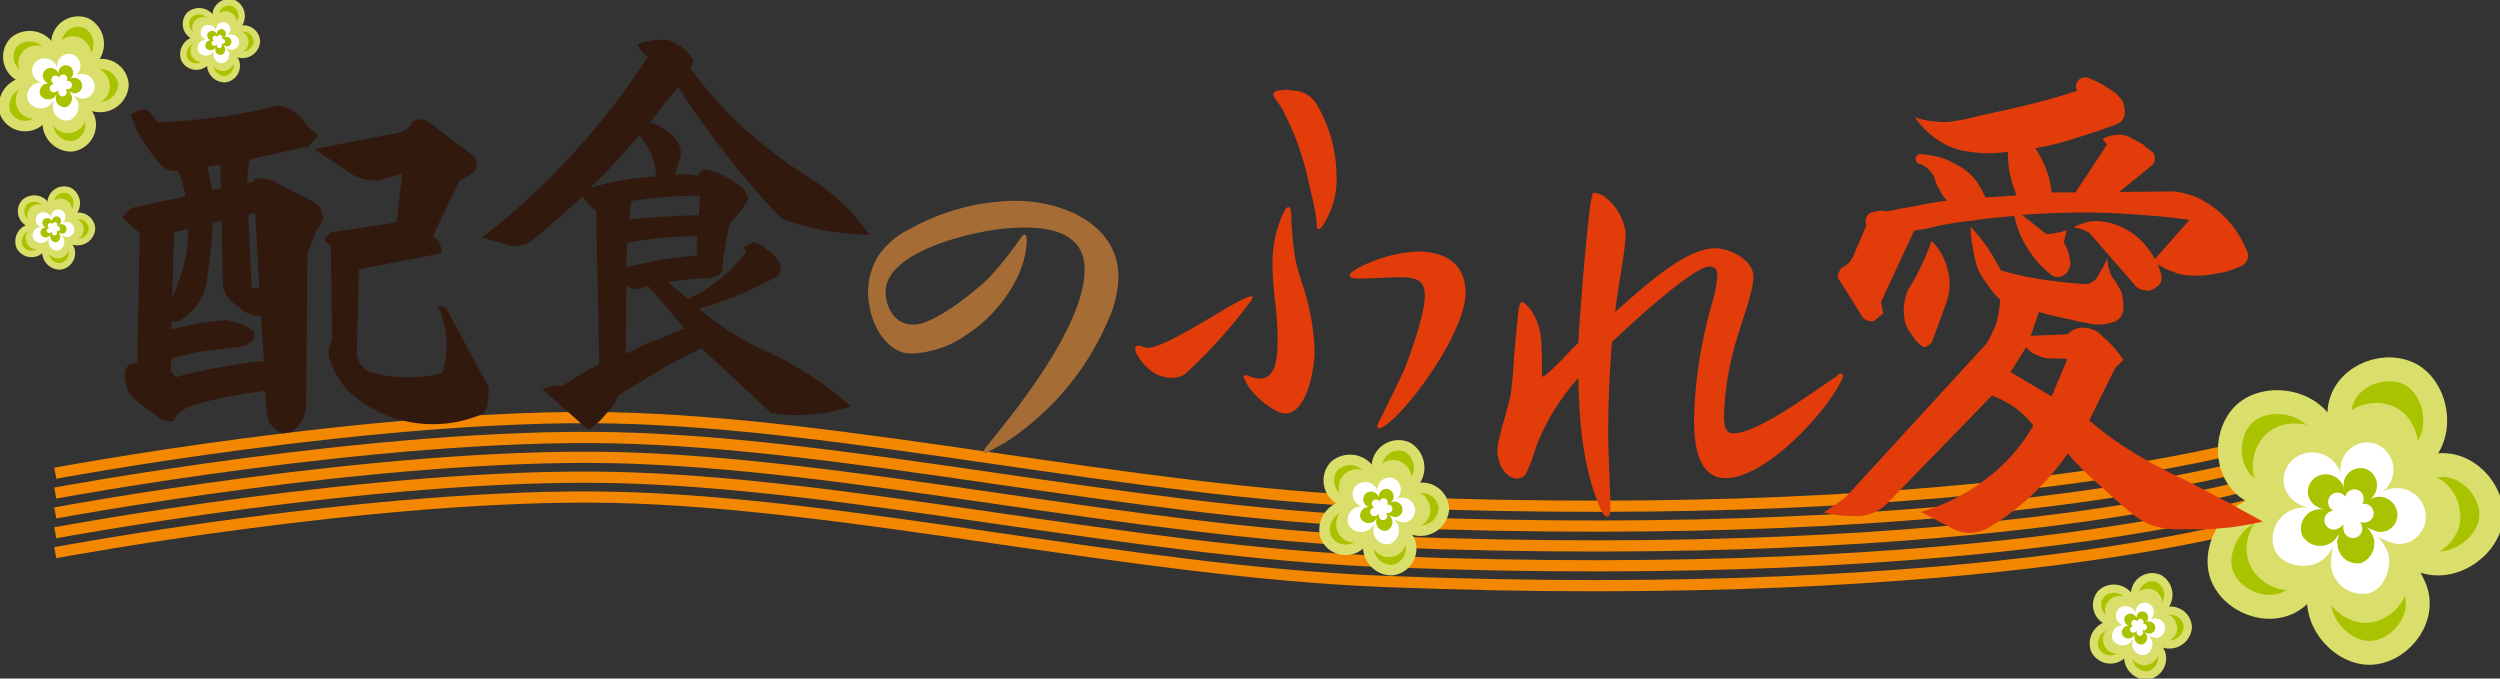 <svg xmlns="http://www.w3.org/2000/svg" xmlns:xlink="http://www.w3.org/1999/xlink" width="239.321" height="64.958" viewBox="0 0 239.321 64.958">
  <rect x="0" y="0" width="239.321" height="64.958" fill="#333333" stroke="none"/>
  <defs>
    <clipPath id="clip-path">
      <rect id="長方形_147" data-name="長方形 147" width="239.321" height="64.958" fill="none"/>
    </clipPath>
  </defs>
  <g id="logo" transform="translate(0 0)">
    <g id="グループ_457" data-name="グループ 457" transform="translate(0 0)" clip-path="url(#clip-path)">
      <path id="パス_437" data-name="パス 437" d="M7.237,60s30.852-5.758,53.29-5.3,49.72,7.109,74.049,8.059c58.9,2.3,84.7-5.986,84.7-5.986" transform="translate(-1.946 -14.7)" fill="none" stroke="#f48700" stroke-miterlimit="10" stroke-width="1.074"/>
      <path id="パス_438" data-name="パス 438" d="M7.237,62.6s30.852-5.756,53.29-5.3,49.72,7.109,74.049,8.059c58.9,2.3,84.7-5.986,84.7-5.986" transform="translate(-1.946 -15.399)" fill="none" stroke="#f48700" stroke-miterlimit="10" stroke-width="1.074"/>
      <path id="パス_439" data-name="パス 439" d="M7.237,65.2s30.852-5.755,53.29-5.3,49.72,7.107,74.049,8.058c58.9,2.3,84.7-5.984,84.7-5.984" transform="translate(-1.946 -16.098)" fill="none" stroke="#f48700" stroke-miterlimit="10" stroke-width="1.074"/>
      <path id="パス_440" data-name="パス 440" d="M7.237,67.8s30.852-5.758,53.29-5.3,49.72,7.106,74.049,8.058c58.9,2.3,84.7-5.984,84.7-5.984" transform="translate(-1.946 -16.797)" fill="none" stroke="#f48700" stroke-miterlimit="10" stroke-width="1.074"/>
      <path id="パス_441" data-name="パス 441" d="M7.237,70.4s30.852-5.758,53.29-5.3,49.72,7.109,74.049,8.059c58.9,2.3,84.7-5.986,84.7-5.986" transform="translate(-1.946 -17.495)" fill="none" stroke="#f48700" stroke-miterlimit="10" stroke-width="1.074"/>
      <path id="パス_442" data-name="パス 442" d="M312.829,48.717c2.574,1.119,3.627,5.371,1.431,7.74s-4.445,3.8-7.193,5.956c-.291-2.568-1.088-7.11-.768-10.174s3.955-4.636,6.531-3.521" transform="translate(-82.333 -13.002)" fill="#a9c300" fill-rule="evenodd"/>
      <path id="パス_443" data-name="パス 443" d="M312.829,48.717c2.574,1.119,3.627,5.371,1.431,7.74s-4.445,3.8-7.193,5.956c-.291-2.568-1.088-7.11-.768-10.174S310.254,47.6,312.829,48.717Z" transform="translate(-82.333 -13.002)" fill="none" stroke="#dade6a" stroke-miterlimit="22.926" stroke-width="2.287"/>
      <path id="パス_444" data-name="パス 444" d="M293.154,53.968c1.888-2.072,6.252-1.7,7.785,1.143s2.16,5.434,3.316,8.731c-2.528-.554-7.08-1.266-9.879-2.556s-3.11-5.241-1.223-7.319" transform="translate(-78.498 -14.156)" fill="#a9c300" fill-rule="evenodd"/>
      <path id="パス_445" data-name="パス 445" d="M293.154,53.968c1.888-2.072,6.252-1.7,7.785,1.143s2.16,5.434,3.316,8.731c-2.528-.554-7.08-1.266-9.879-2.556S291.266,56.046,293.154,53.968Z" transform="translate(-78.498 -14.156)" fill="none" stroke="#dade6a" stroke-miterlimit="22.926" stroke-width="2.287"/>
      <path id="パス_446" data-name="パス 446" d="M290.961,73.205c-1.208-2.533.794-6.432,4-6.773s5.849.06,9.339.24c-1.471,2.13-3.855,6.074-6.112,8.171s-6.03.894-7.232-1.638" transform="translate(-78.134 -17.825)" fill="#a9c300" fill-rule="evenodd"/>
      <path id="パス_447" data-name="パス 447" d="M290.961,73.205c-1.208-2.533.794-6.432,4-6.773s5.849.06,9.339.24c-1.471,2.13-3.855,6.074-6.112,8.171S292.163,75.737,290.961,73.205Z" transform="translate(-78.134 -17.825)" fill="none" stroke="#dade6a" stroke-miterlimit="22.926" stroke-width="2.287"/>
      <path id="パス_448" data-name="パス 448" d="M308.864,80.03c-2.788.333-5.84-2.81-5.138-5.96s1.927-5.524,3.213-8.771c1.545,2.073,4.523,5.593,5.791,8.4s-1.082,6-3.866,6.332" transform="translate(-81.634 -17.556)" fill="#a9c300" fill-rule="evenodd"/>
      <path id="パス_449" data-name="パス 449" d="M308.864,80.03c-2.788.333-5.84-2.81-5.138-5.96s1.927-5.524,3.213-8.771c1.545,2.073,4.523,5.593,5.791,8.4S311.648,79.7,308.864,80.03Z" transform="translate(-81.634 -17.556)" fill="none" stroke="#dade6a" stroke-miterlimit="22.926" stroke-width="2.287"/>
      <path id="パス_450" data-name="パス 450" d="M320.723,65.58c.054,2.806-3.382,5.53-6.443,4.515s-5.3-2.469-8.407-4.074c2.22-1.334,6.019-3.942,8.938-4.921s5.861,1.676,5.912,4.48" transform="translate(-82.238 -16.372)" fill="#a9c300" fill-rule="evenodd"/>
      <path id="パス_451" data-name="パス 451" d="M320.723,65.58c.054,2.806-3.382,5.53-6.443,4.515s-5.3-2.469-8.407-4.074c2.22-1.334,6.019-3.942,8.938-4.921S320.672,62.777,320.723,65.58Z" transform="translate(-82.238 -16.372)" fill="none" stroke="#dade6a" stroke-miterlimit="22.926" stroke-width="2.287"/>
      <path id="パス_452" data-name="パス 452" d="M311.436,53.095c2.179.945,3.182,4.291,1.422,6.071a41.978,41.978,0,0,1-5.824,4.432c-.323-2.011-1.12-5.572-.94-7.951s3.164-3.5,5.342-2.552" transform="translate(-82.291 -14.185)" fill="#dade6a" fill-rule="evenodd"/>
      <path id="パス_453" data-name="パス 453" d="M296.024,56.68c1.582-1.774,5.072-1.675,6.209.557a41.938,41.938,0,0,1,2.379,6.925c-2.011-.331-5.644-.694-7.845-1.608s-2.325-4.1-.743-5.875" transform="translate(-79.304 -14.907)" fill="#dade6a" fill-rule="evenodd"/>
      <path id="パス_454" data-name="パス 454" d="M294.54,72.056c-1.1-2.112.24-5.341,2.73-5.608a42.093,42.093,0,0,1,7.317.244c-1.022,1.762-2.653,5.027-4.3,6.757s-4.661.714-5.752-1.394" transform="translate(-79.087 -17.839)" fill="#dade6a" fill-rule="evenodd"/>
      <path id="パス_455" data-name="パス 455" d="M308.792,77.372c-2.348.382-5-1.891-4.478-4.34a41.911,41.911,0,0,1,2.508-6.879c1.356,1.519,3.951,4.087,5.088,6.183s-.774,4.653-3.118,5.035" transform="translate(-81.801 -17.786)" fill="#dade6a" fill-rule="evenodd"/>
      <path id="パス_456" data-name="パス 456" d="M317.944,66.586c-.249,2.363-3.136,4.328-5.361,3.182a42.065,42.065,0,0,1-5.979-4.229c1.822-.908,4.98-2.739,7.3-3.283s4.29,1.967,4.038,4.33" transform="translate(-82.435 -16.718)" fill="#dade6a" fill-rule="evenodd"/>
      <path id="パス_457" data-name="パス 457" d="M307.481,58.066a2.661,2.661,0,0,1,.428,4.687,2.769,2.769,0,0,1,4.308,2.239,2.606,2.606,0,0,1-2.739,2.647,6.4,6.4,0,0,1-1.909-.734,4.418,4.418,0,0,1,1.073,1.715c.274.989-.211,3.263-1.852,3.722a3.034,3.034,0,0,1-3.61-2.333,5.388,5.388,0,0,1,.163-2.041c-.451.57-.574,1.078-1.654,1.543s-3.262.233-3.939-1.331a2.967,2.967,0,0,1,3.407-3.95c-2.864-.673-3.166-3.323-1.639-4.7a2.844,2.844,0,0,1,4.6,1.578,2.58,2.58,0,0,1,3.367-3.044" transform="translate(-79.999 -15.562)" fill="#fff" fill-rule="evenodd"/>
      <path id="パス_458" data-name="パス 458" d="M307.511,61.37a1.675,1.675,0,0,1,.271,2.949,1.74,1.74,0,0,1,2.709,1.41,1.639,1.639,0,0,1-1.726,1.666,4,4,0,0,1-1.2-.463,2.878,2.878,0,0,1,.674,1.08,2.08,2.08,0,0,1-1.168,2.342,1.9,1.9,0,0,1-2.27-1.465c-.075-.871-.172-.143.1-1.285-.285.358-.363.678-1.042.97a2,2,0,0,1-2.479-.839,1.868,1.868,0,0,1,2.145-2.484c-1.8-.426-1.994-2.091-1.034-2.959a1.792,1.792,0,0,1,2.9.994,1.622,1.622,0,0,1,2.119-1.915" transform="translate(-80.997 -16.468)" fill="#a9c300" fill-rule="evenodd"/>
      <path id="パス_459" data-name="パス 459" d="M307.555,64.133a.913.913,0,0,1,.428,1.266l-.026.056a.783.783,0,0,1,.1,0,.9.9,0,1,1,0,1.791,1.167,1.167,0,0,1-.3-.043,1.184,1.184,0,0,1,.148.316.9.9,0,1,1-1.728.483,1.27,1.27,0,0,1,0-.611,1.346,1.346,0,0,1-.508.415.9.9,0,1,1-.708-1.645,1.263,1.263,0,0,1,.2-.063,1.24,1.24,0,0,1-.192-.163.9.9,0,1,1,1.334-1.2.145.145,0,0,0,.02.023.407.407,0,0,1,.026-.066.912.912,0,0,1,1.214-.554" transform="translate(-81.821 -17.222)" fill="#fff" fill-rule="evenodd"/>
      <path id="パス_460" data-name="パス 460" d="M281.821,75.709a1.771,1.771,0,0,1,.5,2.68,19.779,19.779,0,0,1-2.493,2.066,18.927,18.927,0,0,1-.266-3.527,1.647,1.647,0,0,1,2.262-1.22" transform="translate(-75.157 -20.322)" fill="#a9c300" fill-rule="evenodd"/>
      <path id="パス_461" data-name="パス 461" d="M281.821,75.709a1.771,1.771,0,0,1,.5,2.68,19.779,19.779,0,0,1-2.493,2.066,18.927,18.927,0,0,1-.266-3.527A1.647,1.647,0,0,1,281.821,75.709Z" transform="translate(-75.157 -20.322)" fill="none" stroke="#dade6a" stroke-miterlimit="22.926" stroke-width="0.792"/>
      <path id="パス_462" data-name="パス 462" d="M275,77.529a1.774,1.774,0,0,1,2.7.4,19.572,19.572,0,0,1,1.149,3.025,18.6,18.6,0,0,1-3.42-.885A1.647,1.647,0,0,1,275,77.529" transform="translate(-73.828 -20.722)" fill="#a9c300" fill-rule="evenodd"/>
      <path id="パス_463" data-name="パス 463" d="M275,77.529a1.774,1.774,0,0,1,2.7.4,19.572,19.572,0,0,1,1.149,3.025,18.6,18.6,0,0,1-3.42-.885A1.647,1.647,0,0,1,275,77.529Z" transform="translate(-73.828 -20.722)" fill="none" stroke="#dade6a" stroke-miterlimit="22.926" stroke-width="0.792"/>
      <path id="パス_464" data-name="パス 464" d="M274.243,84.195a1.77,1.77,0,0,1,1.388-2.348,19.7,19.7,0,0,1,3.235.083,18.649,18.649,0,0,1-2.116,2.833,1.647,1.647,0,0,1-2.506-.568" transform="translate(-73.701 -21.993)" fill="#a9c300" fill-rule="evenodd"/>
      <path id="パス_465" data-name="パス 465" d="M274.243,84.195a1.77,1.77,0,0,1,1.388-2.348,19.7,19.7,0,0,1,3.235.083,18.649,18.649,0,0,1-2.116,2.833A1.647,1.647,0,0,1,274.243,84.195Z" transform="translate(-73.701 -21.993)" fill="none" stroke="#dade6a" stroke-miterlimit="22.926" stroke-width="0.792"/>
      <path id="パス_466" data-name="パス 466" d="M280.448,86.56a1.773,1.773,0,0,1-1.781-2.063,19.245,19.245,0,0,1,1.116-3.042,18.753,18.753,0,0,1,2,2.911,1.648,1.648,0,0,1-1.339,2.193" transform="translate(-74.914 -21.9)" fill="#a9c300" fill-rule="evenodd"/>
      <path id="パス_467" data-name="パス 467" d="M280.448,86.56a1.773,1.773,0,0,1-1.781-2.063,19.245,19.245,0,0,1,1.116-3.042,18.753,18.753,0,0,1,2,2.911A1.648,1.648,0,0,1,280.448,86.56Z" transform="translate(-74.914 -21.9)" fill="none" stroke="#dade6a" stroke-miterlimit="22.926" stroke-width="0.792"/>
      <path id="パス_468" data-name="パス 468" d="M284.559,81.553a1.776,1.776,0,0,1-2.237,1.565,19.839,19.839,0,0,1-2.909-1.411A18.368,18.368,0,0,1,282.508,80a1.649,1.649,0,0,1,2.052,1.552" transform="translate(-75.124 -21.49)" fill="#a9c300" fill-rule="evenodd"/>
      <path id="パス_469" data-name="パス 469" d="M284.559,81.553a1.776,1.776,0,0,1-2.237,1.565,19.839,19.839,0,0,1-2.909-1.411A18.368,18.368,0,0,1,282.508,80,1.649,1.649,0,0,1,284.559,81.553Z" transform="translate(-75.124 -21.49)" fill="none" stroke="#dade6a" stroke-miterlimit="22.926" stroke-width="0.792"/>
      <path id="パス_470" data-name="パス 470" d="M281.341,77.225a1.381,1.381,0,0,1,.491,2.106,14.782,14.782,0,0,1-2.019,1.535,13.8,13.8,0,0,1-.325-2.756,1.3,1.3,0,0,1,1.853-.885" transform="translate(-75.142 -20.732)" fill="#dade6a" fill-rule="evenodd"/>
      <path id="パス_471" data-name="パス 471" d="M276,78.468a1.372,1.372,0,0,1,2.15.192,14.515,14.515,0,0,1,.825,2.4,13.823,13.823,0,0,1-2.718-.556A1.3,1.3,0,0,1,276,78.468" transform="translate(-74.106 -20.982)" fill="#dade6a" fill-rule="evenodd"/>
      <path id="パス_472" data-name="パス 472" d="M275.481,83.8a1.377,1.377,0,0,1,.948-1.942,14.625,14.625,0,0,1,2.536.084,13.577,13.577,0,0,1-1.49,2.342,1.3,1.3,0,0,1-1.995-.484" transform="translate(-74.032 -21.998)" fill="#dade6a" fill-rule="evenodd"/>
      <path id="パス_473" data-name="パス 473" d="M280.423,85.639a1.374,1.374,0,0,1-1.551-1.5,14.835,14.835,0,0,1,.866-2.384,13.653,13.653,0,0,1,1.765,2.141,1.3,1.3,0,0,1-1.08,1.745" transform="translate(-74.973 -21.98)" fill="#dade6a" fill-rule="evenodd"/>
      <path id="パス_474" data-name="パス 474" d="M283.6,81.9a1.377,1.377,0,0,1-1.859,1.1,14.472,14.472,0,0,1-2.072-1.465A13.664,13.664,0,0,1,282.2,80.4c.8-.19,1.485.681,1.4,1.5" transform="translate(-75.192 -21.61)" fill="#dade6a" fill-rule="evenodd"/>
      <path id="パス_475" data-name="パス 475" d="M279.97,78.948a.923.923,0,0,1,.148,1.624.96.96,0,0,1,1.494.776.907.907,0,0,1-.954.918,2.175,2.175,0,0,1-.659-.256,1.506,1.506,0,0,1,.371.594,1.144,1.144,0,0,1-.64,1.291,1.05,1.05,0,0,1-1.251-.809,1.809,1.809,0,0,1,.056-.708c-.156.2-.2.376-.573.537a1.11,1.11,0,0,1-1.365-.463,1.027,1.027,0,0,1,1.179-1.368.937.937,0,0,1-.568-1.631A.988.988,0,0,1,278.8,80a.9.9,0,0,1,1.168-1.055" transform="translate(-74.348 -21.209)" fill="#fff" fill-rule="evenodd"/>
      <path id="パス_476" data-name="パス 476" d="M279.979,80.092a.581.581,0,0,1,.094,1.022.605.605,0,0,1,.94.488.566.566,0,0,1-.6.577,1.409,1.409,0,0,1-.417-.158,1.018,1.018,0,0,1,.235.372.727.727,0,0,1-.406.814.666.666,0,0,1-.788-.511c-.026-.3-.057-.049.037-.443-.1.123-.126.234-.36.334a.694.694,0,0,1-.859-.288.647.647,0,0,1,.741-.864.589.589,0,0,1-.358-1.024.623.623,0,0,1,1.005.346.563.563,0,0,1,.734-.665" transform="translate(-74.694 -21.523)" fill="#a9c300" fill-rule="evenodd"/>
      <path id="パス_477" data-name="パス 477" d="M279.993,81.052a.315.315,0,0,1,.148.439c0,.005,0,.012-.006.017h.031a.312.312,0,1,1,0,.62.327.327,0,0,1-.105-.015.344.344,0,0,1,.051.11.314.314,0,0,1-.205.415.319.319,0,0,1-.391-.249.468.468,0,0,1,0-.211.487.487,0,0,1-.175.145.32.32,0,0,1-.439-.151.316.316,0,0,1,.195-.42.31.31,0,0,1,.068-.023.414.414,0,0,1-.066-.057.321.321,0,0,1,0-.463.315.315,0,0,1,.458.047c.006,0,.007,0,.009.009s.006-.016.007-.023a.318.318,0,0,1,.421-.192" transform="translate(-74.979 -21.785)" fill="#fff" fill-rule="evenodd"/>
      <path id="パス_478" data-name="パス 478" d="M183.174,58.482a2.253,2.253,0,0,1,.631,3.4,25,25,0,0,1-3.169,2.622,23.956,23.956,0,0,1-.337-4.478,2.094,2.094,0,0,1,2.875-1.548" transform="translate(-48.467 -15.681)" fill="#a9c300" fill-rule="evenodd"/>
      <path id="パス_479" data-name="パス 479" d="M183.174,58.482a2.253,2.253,0,0,1,.631,3.4,25,25,0,0,1-3.169,2.622,23.956,23.956,0,0,1-.337-4.478A2.094,2.094,0,0,1,183.174,58.482Z" transform="translate(-48.467 -15.681)" fill="none" stroke="#dade6a" stroke-miterlimit="22.926" stroke-width="1.006"/>
      <path id="パス_480" data-name="パス 480" d="M174.512,60.792a2.252,2.252,0,0,1,3.427.5,25.025,25.025,0,0,1,1.46,3.843,23.51,23.51,0,0,1-4.347-1.127,2.09,2.09,0,0,1-.54-3.218" transform="translate(-46.779 -16.189)" fill="#a9c300" fill-rule="evenodd"/>
      <path id="パス_481" data-name="パス 481" d="M174.512,60.792a2.252,2.252,0,0,1,3.427.5,25.025,25.025,0,0,1,1.46,3.843,23.51,23.51,0,0,1-4.347-1.127A2.09,2.09,0,0,1,174.512,60.792Z" transform="translate(-46.779 -16.189)" fill="none" stroke="#dade6a" stroke-miterlimit="22.926" stroke-width="1.006"/>
      <path id="パス_482" data-name="パス 482" d="M173.547,69.258a2.252,2.252,0,0,1,1.765-2.982,25.226,25.226,0,0,1,4.108.105,23.46,23.46,0,0,1-2.688,3.6,2.092,2.092,0,0,1-3.185-.719" transform="translate(-46.619 -17.804)" fill="#a9c300" fill-rule="evenodd"/>
      <path id="パス_483" data-name="パス 483" d="M173.547,69.258a2.252,2.252,0,0,1,1.765-2.982,25.226,25.226,0,0,1,4.108.105,23.46,23.46,0,0,1-2.688,3.6A2.092,2.092,0,0,1,173.547,69.258Z" transform="translate(-46.619 -17.804)" fill="none" stroke="#dade6a" stroke-miterlimit="22.926" stroke-width="1.006"/>
      <path id="パス_484" data-name="パス 484" d="M181.428,72.262a2.254,2.254,0,0,1-2.262-2.625,25.15,25.15,0,0,1,1.414-3.858,23.49,23.49,0,0,1,2.547,3.7,2.092,2.092,0,0,1-1.7,2.786" transform="translate(-48.159 -17.685)" fill="#a9c300" fill-rule="evenodd"/>
      <path id="パス_485" data-name="パス 485" d="M181.428,72.262a2.254,2.254,0,0,1-2.262-2.625,25.15,25.15,0,0,1,1.414-3.858,23.49,23.49,0,0,1,2.547,3.7A2.092,2.092,0,0,1,181.428,72.262Z" transform="translate(-48.159 -17.685)" fill="none" stroke="#dade6a" stroke-miterlimit="22.926" stroke-width="1.006"/>
      <path id="パス_486" data-name="パス 486" d="M186.649,65.9a2.254,2.254,0,0,1-2.839,1.986,25.039,25.039,0,0,1-3.7-1.791,23.532,23.532,0,0,1,3.935-2.166,2.093,2.093,0,0,1,2.6,1.97" transform="translate(-48.426 -17.164)" fill="#a9c300" fill-rule="evenodd"/>
      <path id="パス_487" data-name="パス 487" d="M186.649,65.9a2.254,2.254,0,0,1-2.839,1.986,25.039,25.039,0,0,1-3.7-1.791,23.532,23.532,0,0,1,3.935-2.166A2.093,2.093,0,0,1,186.649,65.9Z" transform="translate(-48.426 -17.164)" fill="none" stroke="#dade6a" stroke-miterlimit="22.926" stroke-width="1.006"/>
      <path id="パス_488" data-name="パス 488" d="M182.559,60.408a1.749,1.749,0,0,1,.627,2.673,18.548,18.548,0,0,1-2.566,1.948,17.412,17.412,0,0,1-.412-3.5,1.646,1.646,0,0,1,2.351-1.122" transform="translate(-48.449 -16.201)" fill="#dade6a" fill-rule="evenodd"/>
      <path id="パス_489" data-name="パス 489" d="M175.777,61.985a1.747,1.747,0,0,1,2.733.246,18.579,18.579,0,0,1,1.047,3.047,17.662,17.662,0,0,1-3.453-.708,1.647,1.647,0,0,1-.327-2.585" transform="translate(-47.134 -16.519)" fill="#dade6a" fill-rule="evenodd"/>
      <path id="パス_490" data-name="パス 490" d="M175.123,68.75a1.749,1.749,0,0,1,1.2-2.468,18.417,18.417,0,0,1,3.223.11,17.616,17.616,0,0,1-1.894,2.972,1.645,1.645,0,0,1-2.53-.614" transform="translate(-47.039 -17.809)" fill="#dade6a" fill-rule="evenodd"/>
      <path id="パス_491" data-name="パス 491" d="M181.4,71.092a1.749,1.749,0,0,1-1.97-1.91,18.386,18.386,0,0,1,1.1-3.028,17.574,17.574,0,0,1,2.238,2.721,1.65,1.65,0,0,1-1.371,2.218" transform="translate(-48.233 -17.786)" fill="#dade6a" fill-rule="evenodd"/>
      <path id="パス_492" data-name="パス 492" d="M185.424,66.345a1.749,1.749,0,0,1-2.362,1.4,18.4,18.4,0,0,1-2.631-1.862,17.309,17.309,0,0,1,3.216-1.443c1.023-.242,1.885.863,1.777,1.9" transform="translate(-48.512 -17.316)" fill="#dade6a" fill-rule="evenodd"/>
      <path id="パス_493" data-name="パス 493" d="M180.82,62.592a1.174,1.174,0,0,1,.189,2.065,1.22,1.22,0,0,1,1.9.986,1.149,1.149,0,0,1-1.21,1.165,2.86,2.86,0,0,1-.839-.323,1.932,1.932,0,0,1,.474.753,1.462,1.462,0,0,1-.815,1.641,1.338,1.338,0,0,1-1.591-1.027,2.408,2.408,0,0,1,.073-.9c-.2.252-.252.475-.728.681a1.4,1.4,0,0,1-1.732-.589,1.3,1.3,0,0,1,1.5-1.738,1.186,1.186,0,0,1-.722-2.066,1.252,1.252,0,0,1,2.025.694,1.137,1.137,0,0,1,1.482-1.342" transform="translate(-47.44 -16.807)" fill="#fff" fill-rule="evenodd"/>
      <path id="パス_494" data-name="パス 494" d="M180.833,64.049a.737.737,0,0,1,.117,1.3.767.767,0,0,1,1.194.621.721.721,0,0,1-.76.733,1.749,1.749,0,0,1-.529-.2,1.262,1.262,0,0,1,.3.477A.914.914,0,0,1,180.639,68a.842.842,0,0,1-1-.646c-.031-.384-.074-.066.046-.568-.126.16-.16.3-.457.428a.886.886,0,0,1-1.092-.368.821.821,0,0,1,.943-1.094.746.746,0,0,1-.455-1.3.788.788,0,0,1,1.274.435.714.714,0,0,1,.934-.842" transform="translate(-47.879 -17.206)" fill="#a9c300" fill-rule="evenodd"/>
      <path id="パス_495" data-name="パス 495" d="M180.853,65.265a.407.407,0,0,1,.189.559.157.157,0,0,0-.013.024h.043a.4.4,0,1,1,0,.788.547.547,0,0,1-.133-.02.554.554,0,0,1,.066.14.4.4,0,1,1-.761.213.621.621,0,0,1,0-.27.591.591,0,0,1-.223.183.4.4,0,1,1-.312-.725.409.409,0,0,1,.087-.026.536.536,0,0,1-.083-.073.4.4,0,1,1,.585-.53.04.04,0,0,0,.009.012c0-.012.009-.02.012-.029a.406.406,0,0,1,.537-.244" transform="translate(-48.242 -17.538)" fill="#fff" fill-rule="evenodd"/>
      <path id="パス_496" data-name="パス 496" d="M10.287,3a2.249,2.249,0,0,1,.63,3.4A24.817,24.817,0,0,1,7.749,9.026a23.56,23.56,0,0,1-.337-4.477A2.092,2.092,0,0,1,10.287,3" transform="translate(-1.984 -0.764)" fill="#a9c300" fill-rule="evenodd"/>
      <path id="パス_497" data-name="パス 497" d="M10.287,3a2.249,2.249,0,0,1,.63,3.4A24.817,24.817,0,0,1,7.749,9.026a23.56,23.56,0,0,1-.337-4.477A2.092,2.092,0,0,1,10.287,3Z" transform="translate(-1.984 -0.764)" fill="none" stroke="#dade6a" stroke-miterlimit="22.926" stroke-width="1.006"/>
      <path id="パス_498" data-name="パス 498" d="M1.623,5.311a2.253,2.253,0,0,1,3.427.5A24.533,24.533,0,0,1,6.51,9.657,23.644,23.644,0,0,1,2.164,8.53a2.093,2.093,0,0,1-.541-3.219" transform="translate(-0.296 -1.272)" fill="#a9c300" fill-rule="evenodd"/>
      <path id="パス_499" data-name="パス 499" d="M1.623,5.311a2.253,2.253,0,0,1,3.427.5A24.533,24.533,0,0,1,6.51,9.657,23.644,23.644,0,0,1,2.164,8.53,2.093,2.093,0,0,1,1.623,5.311Z" transform="translate(-0.296 -1.272)" fill="none" stroke="#dade6a" stroke-miterlimit="22.926" stroke-width="1.006"/>
      <path id="パス_500" data-name="パス 500" d="M.659,13.776A2.249,2.249,0,0,1,2.424,10.8a24.877,24.877,0,0,1,4.107.1,23.288,23.288,0,0,1-2.69,3.6,2.089,2.089,0,0,1-3.182-.722" transform="translate(-0.135 -2.887)" fill="#a9c300" fill-rule="evenodd"/>
      <path id="パス_501" data-name="パス 501" d="M.659,13.776A2.249,2.249,0,0,1,2.424,10.8a24.877,24.877,0,0,1,4.107.1,23.288,23.288,0,0,1-2.69,3.6A2.089,2.089,0,0,1,.659,13.776Z" transform="translate(-0.135 -2.887)" fill="none" stroke="#dade6a" stroke-miterlimit="22.926" stroke-width="1.006"/>
      <path id="パス_502" data-name="パス 502" d="M8.541,16.779a2.253,2.253,0,0,1-2.262-2.624A24.818,24.818,0,0,1,7.692,10.3a23.454,23.454,0,0,1,2.546,3.7,2.09,2.09,0,0,1-1.7,2.786" transform="translate(-1.676 -2.768)" fill="#a9c300" fill-rule="evenodd"/>
      <path id="パス_503" data-name="パス 503" d="M8.541,16.779a2.253,2.253,0,0,1-2.262-2.624A24.818,24.818,0,0,1,7.692,10.3a23.454,23.454,0,0,1,2.546,3.7A2.09,2.09,0,0,1,8.541,16.779Z" transform="translate(-1.676 -2.768)" fill="none" stroke="#dade6a" stroke-miterlimit="22.926" stroke-width="1.006"/>
      <path id="パス_504" data-name="パス 504" d="M13.761,10.42a2.255,2.255,0,0,1-2.838,1.987,25,25,0,0,1-3.7-1.793,23.668,23.668,0,0,1,3.934-2.166,2.093,2.093,0,0,1,2.6,1.972" transform="translate(-1.943 -2.247)" fill="#a9c300" fill-rule="evenodd"/>
      <path id="パス_505" data-name="パス 505" d="M13.761,10.42a2.255,2.255,0,0,1-2.838,1.987,25,25,0,0,1-3.7-1.793,23.668,23.668,0,0,1,3.934-2.166A2.093,2.093,0,0,1,13.761,10.42Z" transform="translate(-1.943 -2.247)" fill="none" stroke="#dade6a" stroke-miterlimit="22.926" stroke-width="1.006"/>
      <path id="パス_506" data-name="パス 506" d="M9.672,4.924A1.751,1.751,0,0,1,10.3,7.6,18.434,18.434,0,0,1,7.733,9.546a17.64,17.64,0,0,1-.415-3.5A1.652,1.652,0,0,1,9.672,4.924" transform="translate(-1.965 -1.284)" fill="#dade6a" fill-rule="evenodd"/>
      <path id="パス_507" data-name="パス 507" d="M2.888,6.5a1.748,1.748,0,0,1,2.733.245A18.168,18.168,0,0,1,6.667,9.795a17.591,17.591,0,0,1-3.452-.706A1.649,1.649,0,0,1,2.888,6.5" transform="translate(-0.65 -1.602)" fill="#dade6a" fill-rule="evenodd"/>
      <path id="パス_508" data-name="パス 508" d="M2.236,13.271a1.746,1.746,0,0,1,1.2-2.468,18.516,18.516,0,0,1,3.22.108,17.389,17.389,0,0,1-1.891,2.974,1.646,1.646,0,0,1-2.53-.613" transform="translate(-0.555 -2.893)" fill="#dade6a" fill-rule="evenodd"/>
      <path id="パス_509" data-name="パス 509" d="M8.509,15.61A1.75,1.75,0,0,1,6.535,13.7a18.747,18.747,0,0,1,1.1-3.027,17.5,17.5,0,0,1,2.239,2.72c.5.923-.34,2.048-1.371,2.216" transform="translate(-1.749 -2.87)" fill="#dade6a" fill-rule="evenodd"/>
      <path id="パス_510" data-name="パス 510" d="M12.537,10.863a1.75,1.75,0,0,1-2.362,1.4A18.4,18.4,0,0,1,7.545,10.4a17.556,17.556,0,0,1,3.213-1.445c1.023-.241,1.888.866,1.78,1.905" transform="translate(-2.029 -2.399)" fill="#dade6a" fill-rule="evenodd"/>
      <path id="パス_511" data-name="パス 511" d="M7.93,7.113a1.171,1.171,0,0,1,.191,2.063,1.218,1.218,0,0,1,1.9.986,1.146,1.146,0,0,1-1.208,1.165A2.784,2.784,0,0,1,7.97,11a1.929,1.929,0,0,1,.472.755A1.455,1.455,0,0,1,7.627,13.4a1.335,1.335,0,0,1-1.589-1.027,2.347,2.347,0,0,1,.073-.9c-.2.252-.252.475-.728.681a1.4,1.4,0,0,1-1.733-.588,1.3,1.3,0,0,1,1.5-1.737,1.188,1.188,0,0,1-.722-2.069,1.254,1.254,0,0,1,2.025.7A1.135,1.135,0,0,1,7.93,7.113" transform="translate(-0.957 -1.89)" fill="#fff" fill-rule="evenodd"/>
      <path id="パス_512" data-name="パス 512" d="M7.944,8.566a.737.737,0,0,1,.118,1.3.768.768,0,0,1,1.194.621.722.722,0,0,1-.761.733,1.758,1.758,0,0,1-.527-.2,1.226,1.226,0,0,1,.3.476.916.916,0,0,1-.514,1.031.844.844,0,0,1-1-.647c-.029-.382-.071-.062.049-.566-.126.159-.16.3-.458.428a.884.884,0,0,1-1.092-.368.822.822,0,0,1,.944-1.095.747.747,0,0,1-.453-1.3.79.79,0,0,1,1.274.436.713.713,0,0,1,.932-.843" transform="translate(-1.395 -2.289)" fill="#a9c300" fill-rule="evenodd"/>
      <path id="パス_513" data-name="パス 513" d="M7.965,9.783a.405.405,0,0,1,.189.559.232.232,0,0,0-.012.023h.043a.4.4,0,1,1,0,.789.506.506,0,0,1-.133-.021.476.476,0,0,1,.063.14.4.4,0,1,1-.758.214.586.586,0,0,1,0-.271.6.6,0,0,1-.223.184.4.4,0,1,1-.314-.725.487.487,0,0,1,.088-.027.655.655,0,0,1-.084-.073.4.4,0,1,1,.586-.527.03.03,0,0,1,.009.01c0-.01.007-.02.012-.029a.4.4,0,0,1,.535-.244" transform="translate(-1.759 -2.621)" fill="#fff" fill-rule="evenodd"/>
      <path id="パス_514" data-name="パス 514" d="M30.014.408A1.384,1.384,0,0,1,30.4,2.5a15.352,15.352,0,0,1-1.949,1.614,14.583,14.583,0,0,1-.208-2.756A1.288,1.288,0,0,1,30.014.408" transform="translate(-7.589 -0.083)" fill="#a9c300" fill-rule="evenodd"/>
      <path id="パス_515" data-name="パス 515" d="M30.014.408A1.384,1.384,0,0,1,30.4,2.5a15.352,15.352,0,0,1-1.949,1.614,14.583,14.583,0,0,1-.208-2.756A1.288,1.288,0,0,1,30.014.408Z" transform="translate(-7.589 -0.083)" fill="none" stroke="#dade6a" stroke-miterlimit="22.926" stroke-width="0.62"/>
      <path id="パス_516" data-name="パス 516" d="M24.68,1.83a1.389,1.389,0,0,1,2.112.309,15.582,15.582,0,0,1,.9,2.367,14.6,14.6,0,0,1-2.677-.694A1.288,1.288,0,0,1,24.68,1.83" transform="translate(-6.549 -0.396)" fill="#a9c300" fill-rule="evenodd"/>
      <path id="パス_517" data-name="パス 517" d="M24.68,1.83a1.389,1.389,0,0,1,2.112.309,15.582,15.582,0,0,1,.9,2.367,14.6,14.6,0,0,1-2.677-.694A1.288,1.288,0,0,1,24.68,1.83Z" transform="translate(-6.549 -0.396)" fill="none" stroke="#dade6a" stroke-miterlimit="22.926" stroke-width="0.62"/>
      <path id="パス_518" data-name="パス 518" d="M24.087,7.043a1.384,1.384,0,0,1,1.085-1.835,15.285,15.285,0,0,1,2.53.065,14.744,14.744,0,0,1-1.655,2.214,1.288,1.288,0,0,1-1.961-.444" transform="translate(-6.45 -1.39)" fill="#a9c300" fill-rule="evenodd"/>
      <path id="パス_519" data-name="パス 519" d="M24.087,7.043a1.384,1.384,0,0,1,1.085-1.835,15.285,15.285,0,0,1,2.53.065,14.744,14.744,0,0,1-1.655,2.214A1.288,1.288,0,0,1,24.087,7.043Z" transform="translate(-6.45 -1.39)" fill="none" stroke="#dade6a" stroke-miterlimit="22.926" stroke-width="0.62"/>
      <path id="パス_520" data-name="パス 520" d="M28.94,8.893a1.388,1.388,0,0,1-1.394-1.617A15.427,15.427,0,0,1,28.418,4.9a14.419,14.419,0,0,1,1.568,2.276A1.288,1.288,0,0,1,28.94,8.893" transform="translate(-7.399 -1.317)" fill="#a9c300" fill-rule="evenodd"/>
      <path id="パス_521" data-name="パス 521" d="M28.94,8.893a1.388,1.388,0,0,1-1.394-1.617A15.427,15.427,0,0,1,28.418,4.9a14.419,14.419,0,0,1,1.568,2.276A1.288,1.288,0,0,1,28.94,8.893Z" transform="translate(-7.399 -1.317)" fill="none" stroke="#dade6a" stroke-miterlimit="22.926" stroke-width="0.62"/>
      <path id="パス_522" data-name="パス 522" d="M32.154,4.977A1.385,1.385,0,0,1,30.407,6.2a15.006,15.006,0,0,1-2.276-1.1,14.285,14.285,0,0,1,2.423-1.332,1.286,1.286,0,0,1,1.6,1.212" transform="translate(-7.563 -0.997)" fill="#a9c300" fill-rule="evenodd"/>
      <path id="パス_523" data-name="パス 523" d="M32.154,4.977A1.385,1.385,0,0,1,30.407,6.2a15.006,15.006,0,0,1-2.276-1.1,14.285,14.285,0,0,1,2.423-1.332A1.286,1.286,0,0,1,32.154,4.977Z" transform="translate(-7.563 -0.997)" fill="none" stroke="#dade6a" stroke-miterlimit="22.926" stroke-width="0.62"/>
      <path id="パス_524" data-name="パス 524" d="M29.636,1.592a1.078,1.078,0,0,1,.387,1.647,11.556,11.556,0,0,1-1.582,1.2,10.807,10.807,0,0,1-.254-2.154,1.016,1.016,0,0,1,1.449-.692" transform="translate(-7.577 -0.403)" fill="#dade6a" fill-rule="evenodd"/>
      <path id="パス_525" data-name="パス 525" d="M25.462,2.564a1.075,1.075,0,0,1,1.681.151,11.489,11.489,0,0,1,.646,1.877,10.782,10.782,0,0,1-2.127-.434,1.015,1.015,0,0,1-.2-1.593" transform="translate(-6.768 -0.599)" fill="#dade6a" fill-rule="evenodd"/>
      <path id="パス_526" data-name="パス 526" d="M25.058,6.731a1.077,1.077,0,0,1,.74-1.52,11.183,11.183,0,0,1,1.984.067,10.844,10.844,0,0,1-1.164,1.831,1.016,1.016,0,0,1-1.56-.378" transform="translate(-6.709 -1.393)" fill="#dade6a" fill-rule="evenodd"/>
      <path id="パス_527" data-name="パス 527" d="M28.92,8.171A1.076,1.076,0,0,1,27.706,7a11.38,11.38,0,0,1,.68-1.864,10.863,10.863,0,0,1,1.377,1.675c.31.568-.208,1.26-.844,1.365" transform="translate(-7.444 -1.379)" fill="#dade6a" fill-rule="evenodd"/>
      <path id="パス_528" data-name="パス 528" d="M31.4,5.249a1.077,1.077,0,0,1-1.453.863,11.48,11.48,0,0,1-1.619-1.146,10.9,10.9,0,0,1,1.981-.89c.627-.148,1.163.534,1.092,1.173" transform="translate(-7.616 -1.09)" fill="#dade6a" fill-rule="evenodd"/>
      <path id="パス_529" data-name="パス 529" d="M28.563,2.939a.721.721,0,0,1,.117,1.27.751.751,0,0,1,1.168.606.708.708,0,0,1-.743.719,1.669,1.669,0,0,1-.517-.2,1.184,1.184,0,0,1,.29.465.9.9,0,0,1-.5,1.01.824.824,0,0,1-.98-.631,1.437,1.437,0,0,1,.046-.554c-.123.154-.156.292-.451.417a.859.859,0,0,1-1.065-.359.8.8,0,0,1,.923-1.07.731.731,0,0,1-.444-1.274.771.771,0,0,1,1.245.429.7.7,0,0,1,.911-.826" transform="translate(-6.956 -0.776)" fill="#fff" fill-rule="evenodd"/>
      <path id="パス_530" data-name="パス 530" d="M28.574,3.835a.455.455,0,0,1,.073.8.472.472,0,0,1,.734.382.445.445,0,0,1-.47.451,1.107,1.107,0,0,1-.322-.126.814.814,0,0,1,.183.293.565.565,0,0,1-.316.635.516.516,0,0,1-.616-.4c-.02-.235-.045-.038.026-.347-.077.1-.1.185-.282.263a.545.545,0,0,1-.672-.227.508.508,0,0,1,.583-.673.46.46,0,0,1-.279-.8A.486.486,0,0,1,28,4.354a.439.439,0,0,1,.574-.519" transform="translate(-7.226 -1.022)" fill="#a9c300" fill-rule="evenodd"/>
      <path id="パス_531" data-name="パス 531" d="M28.585,4.584a.249.249,0,0,1,.117.344.026.026,0,0,0-.007.014h.027a.244.244,0,1,1,0,.485.346.346,0,0,1-.083-.011.342.342,0,0,1,.04.086.245.245,0,0,1-.162.323.249.249,0,0,1-.307-.193.393.393,0,0,1,0-.165.375.375,0,0,1-.137.112.244.244,0,1,1-.192-.446.441.441,0,0,1,.053-.017.293.293,0,0,1-.05-.045.243.243,0,1,1,.36-.323l.006.005c0-.005.006-.012.007-.018a.247.247,0,0,1,.328-.15" transform="translate(-7.45 -1.227)" fill="#fff" fill-rule="evenodd"/>
      <path id="パス_532" data-name="パス 532" d="M8.426,24.928a1.383,1.383,0,0,1,.385,2.1,15.339,15.339,0,0,1-1.948,1.615,14.6,14.6,0,0,1-.208-2.758,1.289,1.289,0,0,1,1.771-.953" transform="translate(-1.784 -6.676)" fill="#a9c300" fill-rule="evenodd"/>
      <path id="パス_533" data-name="パス 533" d="M8.426,24.928a1.383,1.383,0,0,1,.385,2.1,15.339,15.339,0,0,1-1.948,1.615,14.6,14.6,0,0,1-.208-2.758A1.289,1.289,0,0,1,8.426,24.928Z" transform="translate(-1.784 -6.676)" fill="none" stroke="#dade6a" stroke-miterlimit="22.926" stroke-width="0.62"/>
      <path id="パス_534" data-name="パス 534" d="M3.094,26.351A1.385,1.385,0,0,1,5.2,26.66a15,15,0,0,1,.9,2.365,14.55,14.55,0,0,1-2.673-.692,1.285,1.285,0,0,1-.331-1.982" transform="translate(-0.744 -6.989)" fill="#a9c300" fill-rule="evenodd"/>
      <path id="パス_535" data-name="パス 535" d="M3.094,26.351A1.385,1.385,0,0,1,5.2,26.66a15,15,0,0,1,.9,2.365,14.55,14.55,0,0,1-2.673-.692A1.285,1.285,0,0,1,3.094,26.351Z" transform="translate(-0.744 -6.989)" fill="none" stroke="#dade6a" stroke-miterlimit="22.926" stroke-width="0.62"/>
      <path id="パス_536" data-name="パス 536" d="M2.5,31.563a1.386,1.386,0,0,1,1.086-1.837,15.521,15.521,0,0,1,2.529.066,14.412,14.412,0,0,1-1.653,2.215A1.289,1.289,0,0,1,2.5,31.563" transform="translate(-0.646 -7.982)" fill="#a9c300" fill-rule="evenodd"/>
      <path id="パス_537" data-name="パス 537" d="M2.5,31.563a1.386,1.386,0,0,1,1.086-1.837,15.521,15.521,0,0,1,2.529.066,14.412,14.412,0,0,1-1.653,2.215A1.289,1.289,0,0,1,2.5,31.563Z" transform="translate(-0.646 -7.982)" fill="none" stroke="#dade6a" stroke-miterlimit="22.926" stroke-width="0.62"/>
      <path id="パス_538" data-name="パス 538" d="M7.35,33.413A1.385,1.385,0,0,1,5.96,31.8a14.843,14.843,0,0,1,.87-2.377A14.551,14.551,0,0,1,8.4,31.7,1.287,1.287,0,0,1,7.35,33.413" transform="translate(-1.595 -7.91)" fill="#a9c300" fill-rule="evenodd"/>
      <path id="パス_539" data-name="パス 539" d="M7.35,33.413A1.385,1.385,0,0,1,5.96,31.8a14.843,14.843,0,0,1,.87-2.377A14.551,14.551,0,0,1,8.4,31.7,1.287,1.287,0,0,1,7.35,33.413Z" transform="translate(-1.595 -7.91)" fill="none" stroke="#dade6a" stroke-miterlimit="22.926" stroke-width="0.62"/>
      <path id="パス_540" data-name="パス 540" d="M10.565,29.5A1.387,1.387,0,0,1,8.817,30.72a15.339,15.339,0,0,1-2.276-1.1,14.525,14.525,0,0,1,2.422-1.333,1.289,1.289,0,0,1,1.6,1.214" transform="translate(-1.759 -7.589)" fill="#a9c300" fill-rule="evenodd"/>
      <path id="パス_541" data-name="パス 541" d="M10.565,29.5A1.387,1.387,0,0,1,8.817,30.72a15.339,15.339,0,0,1-2.276-1.1,14.525,14.525,0,0,1,2.422-1.333A1.289,1.289,0,0,1,10.565,29.5Z" transform="translate(-1.759 -7.589)" fill="none" stroke="#dade6a" stroke-miterlimit="22.926" stroke-width="0.62"/>
      <path id="パス_542" data-name="パス 542" d="M8.046,26.113a1.075,1.075,0,0,1,.385,1.647,11.509,11.509,0,0,1-1.578,1.2A10.677,10.677,0,0,1,6.6,26.8a1.013,1.013,0,0,1,1.445-.692" transform="translate(-1.773 -6.996)" fill="#dade6a" fill-rule="evenodd"/>
      <path id="パス_543" data-name="パス 543" d="M3.869,27.084a1.077,1.077,0,0,1,1.684.152A11.4,11.4,0,0,1,6.2,29.112a11.055,11.055,0,0,1-2.13-.434,1.02,1.02,0,0,1-.2-1.594" transform="translate(-0.963 -7.192)" fill="#dade6a" fill-rule="evenodd"/>
      <path id="パス_544" data-name="パス 544" d="M3.468,31.251a1.08,1.08,0,0,1,.738-1.521A11.456,11.456,0,0,1,6.19,29.8,10.891,10.891,0,0,1,5.027,31.63a1.016,1.016,0,0,1-1.56-.379" transform="translate(-0.904 -7.986)" fill="#dade6a" fill-rule="evenodd"/>
      <path id="パス_545" data-name="パス 545" d="M7.332,32.693a1.077,1.077,0,0,1-1.216-1.176,11.293,11.293,0,0,1,.68-1.863,10.693,10.693,0,0,1,1.378,1.674c.307.567-.209,1.26-.842,1.364" transform="translate(-1.64 -7.973)" fill="#dade6a" fill-rule="evenodd"/>
      <path id="パス_546" data-name="パス 546" d="M9.81,29.77a1.074,1.074,0,0,1-1.451.861,11.287,11.287,0,0,1-1.622-1.146,10.852,10.852,0,0,1,1.979-.89c.628-.148,1.165.533,1.094,1.174" transform="translate(-1.811 -7.682)" fill="#dade6a" fill-rule="evenodd"/>
      <path id="パス_547" data-name="パス 547" d="M6.976,27.461a.722.722,0,0,1,.116,1.27.751.751,0,0,1,1.168.607.708.708,0,0,1-.744.718,1.716,1.716,0,0,1-.517-.2,1.189,1.189,0,0,1,.292.464.9.9,0,0,1-.5,1.009A.821.821,0,0,1,5.81,30.7a1.427,1.427,0,0,1,.045-.553c-.123.154-.154.292-.448.419A.864.864,0,0,1,4.339,30.2a.8.8,0,0,1,.923-1.07.731.731,0,0,1-.445-1.274.77.77,0,0,1,1.245.429.7.7,0,0,1,.914-.826" transform="translate(-1.151 -7.369)" fill="#fff" fill-rule="evenodd"/>
      <path id="パス_548" data-name="パス 548" d="M6.984,28.354a.454.454,0,0,1,.073.8.472.472,0,0,1,.734.382.444.444,0,0,1-.47.451A1.119,1.119,0,0,1,7,29.863a.8.8,0,0,1,.183.292.562.562,0,0,1-.317.635.516.516,0,0,1-.614-.4c-.021-.235-.045-.039.026-.349-.075.1-.1.185-.28.264a.543.543,0,0,1-.672-.227.506.506,0,0,1,.581-.674.46.46,0,0,1-.279-.8.487.487,0,0,1,.785.269.439.439,0,0,1,.574-.518" transform="translate(-1.422 -7.615)" fill="#a9c300" fill-rule="evenodd"/>
      <path id="パス_549" data-name="パス 549" d="M7,29.105a.25.25,0,0,1,.116.344l-.006.013h.025a.244.244,0,1,1,0,.486.308.308,0,0,1-.082-.012.316.316,0,0,1,.039.086.246.246,0,0,1-.157.323.249.249,0,0,1-.309-.193.373.373,0,0,1,0-.166.385.385,0,0,1-.135.114.245.245,0,1,1-.193-.447.222.222,0,0,1,.054-.017.277.277,0,0,1-.051-.045.251.251,0,0,1,0-.363.246.246,0,0,1,.36.038s0,0,.006.006a.158.158,0,0,0,.007-.018.247.247,0,0,1,.33-.15" transform="translate(-1.645 -7.82)" fill="#fff" fill-rule="evenodd"/>
      <path id="パス_550" data-name="パス 550" d="M254.46,29.959a6.666,6.666,0,0,1-.975-1.607,13.72,13.72,0,0,1-.436-1.948,8.467,8.467,0,0,1-.2-1.948,15.6,15.6,0,0,1,1.56,1.9,21.213,21.213,0,0,1,1.315,2.241,27.425,27.425,0,0,0,3.948.876c1.294.2,2.628.341,3.991.439a1.14,1.14,0,0,0,.731-.147,1.314,1.314,0,0,0,.586-.535c.224-.389.406-.7.534-.925a3.88,3.88,0,0,0,.245-.488,4.193,4.193,0,0,0,.194-.438,2.319,2.319,0,0,0,.144,1.07,2.313,2.313,0,0,0,.49,1.073,6.485,6.485,0,0,1,.73,1.266,6.992,6.992,0,0,1,.146,1.364,2.065,2.065,0,0,1-.194.828,1.605,1.605,0,0,1-.634.534,8.18,8.18,0,0,1-1.023.244,5.841,5.841,0,0,1-1.073,0q-.49-.1-1.557-.292a8.523,8.523,0,0,0-1.023-.243c-.194-.033-.491-.1-.877-.2a17.242,17.242,0,0,1-1.706-.44l-.777,2.289,3.506-.145a2.067,2.067,0,0,1,1.508-.633,2.6,2.6,0,0,1,1.561.537,3.894,3.894,0,0,0,.632.585l.583.583a10.805,10.805,0,0,1,1.074,1.365,3.6,3.6,0,0,1-.486.487,2.082,2.082,0,0,0-.39.488l-2.39,4.823a30.835,30.835,0,0,0,4.045,2.97,48.809,48.809,0,0,0,4.284,2.34q2.048.972,4.144,2.141c.68.323,1.38.7,2.094,1.119q.826.442,2.044,1.123-1.07.243-2,.388a16.594,16.594,0,0,1-2.048.246,12.948,12.948,0,0,1-1.654.1h-2.387a7.3,7.3,0,0,1-2.391-.343,6.782,6.782,0,0,1-1.993-1.119q-1.607-1.316-3.166-2.776a26.411,26.411,0,0,1-3.02-3.022,24.809,24.809,0,0,1-3.362,3.9A23.336,23.336,0,0,1,254.8,53.1a3.832,3.832,0,0,1-1.853.632,3.471,3.471,0,0,1-1.8-.388l-3.069-1.609a18.808,18.808,0,0,0,6.186-3.118,16.713,16.713,0,0,0,4.578-5.162,9.406,9.406,0,0,0-1.754-1.706,10.906,10.906,0,0,0-2.193-1.168L244.717,51.052a4.367,4.367,0,0,1-1.218.78,3.823,3.823,0,0,1-1.412.291c-.749,0-1.3-.017-1.657-.048q-.923-.146-1.66-.292a4.666,4.666,0,0,0,.783-.537c.161-.1.277-.16.341-.194.126-.1.322-.244.582-.439a4.125,4.125,0,0,0,.49-.39l13.4-14.613a11.984,11.984,0,0,0,.974-2.045,13.645,13.645,0,0,0,.342-2.142,7.518,7.518,0,0,1-1.218-1.463m2.144-10.57a10.26,10.26,0,0,1-.2-2.144,11.692,11.692,0,0,1-1.848.146,10.82,10.82,0,0,1-1.805-.146,6.684,6.684,0,0,1-2.973-1.072,7.926,7.926,0,0,1-2.288-2.241,6.211,6.211,0,0,0,1.706.39,6.493,6.493,0,0,0,1.754.048,26.425,26.425,0,0,0,3.017-.633c.457-.1.975-.211,1.559-.34q.587-.1,1.511-.342a58.475,58.475,0,0,0,6.038-1.656c-.094-.064-.143-.211-.143-.438a.538.538,0,0,1,.143-.39c.034-.162.18-.292.441-.39a.9.9,0,0,1,.584,0c.163.066.391.165.682.292.325.165.551.276.68.34.1.067.277.181.537.343.291.2.534.358.731.485.26.293.457.5.585.635a3.264,3.264,0,0,1,.241.73,1.819,1.819,0,0,1-.047.926,1.175,1.175,0,0,1-.68.682q-1.953.73-3.9,1.315a22.6,22.6,0,0,1-3.9.974,10.521,10.521,0,0,1,1.024,2,8.209,8.209,0,0,1,.534,2.24h2.294l3.016-4.579-.44-.536a3.588,3.588,0,0,1,1.269-.39,2.306,2.306,0,0,1,1.316.2q.825.44,1.266.682a8.337,8.337,0,0,0,.974.779,1.06,1.06,0,0,1,.194.584.965.965,0,0,1-.243.634l-3.164,2.582,5.016-.048c.1,0,.291.016.585.048.194.033.371.066.537.1.454.131.825.244,1.119.341a9.577,9.577,0,0,1,3.019,2.145,9.765,9.765,0,0,1,2,3.215.827.827,0,0,1-.051.73,1.018,1.018,0,0,1-.583.583,11.464,11.464,0,0,1-1.168.439,5.72,5.72,0,0,1-1.171.243,7.544,7.544,0,0,1-2.436.194,3.684,3.684,0,0,1-1.654-.339,5.036,5.036,0,0,1-1.511-.732l.291.926a1.364,1.364,0,0,1,0,.73,1.064,1.064,0,0,1-.537.583,1.048,1.048,0,0,1-1.071.243,1.3,1.3,0,0,1-.974-.584l-4.336-4.969c-.324-.129-.553-.227-.682-.292a.142.142,0,0,1-.1-.048,2.01,2.01,0,0,1-.634-.147,6.1,6.1,0,0,1,1.316-.488,4.02,4.02,0,0,1,1.411-.048,6.611,6.611,0,0,1,2.925,1.17,7.206,7.206,0,0,1,2.093,2.434l3.314-3.75q-1.95-.293-4.045-.437-1.8-.148-3.944-.244a80.248,80.248,0,0,0-8.037.194l2.337,1.852a3.889,3.889,0,0,0,1.024-.146,4.429,4.429,0,0,0,.926-.243l-.291,1.168a1.579,1.579,0,0,0,.146.244c.129.292.208.488.243.584a2.861,2.861,0,0,1,.145.682.391.391,0,0,1,.048.147,1.2,1.2,0,0,1-.048.779,1.226,1.226,0,0,1-.488.681.961.961,0,0,1-.629.2.791.791,0,0,1-.587-.2,9.022,9.022,0,0,1-2.291-2.534,8.789,8.789,0,0,1-1.265-3.115q-1.076.1-2.436.243c-.358.033-.749.082-1.17.145-.387.067-.8.114-1.215.146q-1.026.147-2.388.39l-1.169.293q-.634.1-1.221.194l-3.166,6.82.2,1.12-.926.731a1.252,1.252,0,0,1-.681-.1.891.891,0,0,1-.487-.487l-2.046-3.263a.8.8,0,0,1-.2-.633c.1-.2.213-.407.341-.634a.141.141,0,0,0,.1-.048,2.253,2.253,0,0,0,.539-.342,2.305,2.305,0,0,0,.436-.583l1.314-3.069a1.057,1.057,0,0,1,0-.779.88.88,0,0,1,.535-.488,7.453,7.453,0,0,1,.731-.145h.341a2.8,2.8,0,0,0,.439.048c.325-.064.8-.162,1.411-.291.651-.1,1.119-.178,1.413-.242q1.364-.3,2.875-.489a3.287,3.287,0,0,1-.731-1.022,3.494,3.494,0,0,1-.487-1.17,2.974,2.974,0,0,0-.536-.779,2.786,2.786,0,0,0-.828-.534.416.416,0,0,1-.339-.2.675.675,0,0,1-.1-.39c0-.064.064-.163.2-.292a.994.994,0,0,1,.386-.048,9.922,9.922,0,0,1,1.9.34,6.744,6.744,0,0,1,1.462.682,1.168,1.168,0,0,0,.293.146,5.591,5.591,0,0,1,1.462,1.266,8.93,8.93,0,0,1,.974,1.705l2.97-.194a21.3,21.3,0,0,1-.631-2.046M250.661,28.6a5.338,5.338,0,0,1-.146,3.118l-1.268,3.459a.887.887,0,0,1-.343.535,1.044,1.044,0,0,1-.534.243,2.792,2.792,0,0,1-1.072-1.073,3.416,3.416,0,0,1-.73-1.364,4.575,4.575,0,0,1-.1-1.606,5.521,5.521,0,0,1,.39-1.461,17.483,17.483,0,0,0,1.266-2.29,21.645,21.645,0,0,0,.975-2.387,5.873,5.873,0,0,1,1.56,2.825M260.6,40.676l1.511-3.6-1.511-.048a2.381,2.381,0,0,1-1.315-.292,2.082,2.082,0,0,1-1.121-.78l-1.508,2.386Z" transform="translate(-64.197 -2.724)" fill="#e33c0b"/>
      <path id="パス_551" data-name="パス 551" d="M136.752,37.447a26.252,26.252,0,0,1-10.023,12.021c-.241.1-.758.416-1.2.657a3.927,3.927,0,0,1-.69.309.124.124,0,0,1-.1-.034c0-.036-.034-.036-.034-.069,0-.174.274-.517.481-.76,2.066-2.547,9.2-11.159,9.2-16.7,0-3.411-3.133-4.029-5.788-4.029-.379,0-.724.033-1.034.033-3.549.172-12.228,2.2-12.228,6.1,0,1.585.9,3.169,2.653,3.169,2,0,5.855-3.134,7.3-4.545a35.148,35.148,0,0,0,3.031-3.825c.069-.1.171-.24.309-.24.208,0,.208.412.208.482,0,3.547-2.963,7.371-5.856,9.162a9.642,9.642,0,0,1-4.994,1.723,4.859,4.859,0,0,1-.691-.033c-1.582-.241-2.753-1.9-3.236-3.377a8.882,8.882,0,0,1-.414-2.515c0-.136.034-.31.034-.482a6.6,6.6,0,0,1,1-3,7.544,7.544,0,0,1,2.79-2.411,21.518,21.518,0,0,1,9.921-2.792h.412c4.341,0,9.819,2.171,9.819,7.306a10.49,10.49,0,0,1-.863,3.857" transform="translate(-30.554 -7.067)" fill="#a56d35"/>
      <path id="パス_552" data-name="パス 552" d="M17.557,14.307a1.009,1.009,0,0,1,.621-.116,1.091,1.091,0,0,1,.5.272l.736.969q2.869-.117,5.778-.5a49.891,49.891,0,0,0,5.625-1.086,2.865,2.865,0,0,1,1.4.427,2.926,2.926,0,0,1,1.124.97,2.616,2.616,0,0,0,.426.582,4.1,4.1,0,0,0,.506.426.8.8,0,0,1,.271.233.6.6,0,0,1,.154.31l-.814.931-5.7,1.241c-.052.388-.1.763-.156,1.124-.024.387-.053.764-.079,1.125l.66-.117.078-.271a3.079,3.079,0,0,1,.969,0,3.684,3.684,0,0,1,.931.271L34.235,23a1.927,1.927,0,0,1,.776.738,2.115,2.115,0,0,1,.233.969,3.391,3.391,0,0,1-.31.621,4.73,4.73,0,0,1-.426.581l-.776,2.133-.118,14.351a3.478,3.478,0,0,1-.348,1.513,3.581,3.581,0,0,1-1.008,1.163l-.891.155a2.366,2.366,0,0,1-1.011-.7,2.1,2.1,0,0,1-.5-1.046L29.7,41.145q-1.744.2-3.527.544a27.088,27.088,0,0,0-3.453.855,3.6,3.6,0,0,0-1.048.543,2.26,2.26,0,0,0-.774.929,1.434,1.434,0,0,1-.659,0,1.284,1.284,0,0,1-.583-.233c-.543-.363-1.048-.725-1.511-1.086a11.834,11.834,0,0,1-1.358-1.165,3.251,3.251,0,0,1-.464-1.24,2.371,2.371,0,0,1,.037-1.279,1.04,1.04,0,0,1,.466-.428,1.232,1.232,0,0,1,.619-.154l.235-12.372-1.668-1.513a2.662,2.662,0,0,1,.5-.581,2.022,2.022,0,0,1,.62-.386l4.889-1.05a4.867,4.867,0,0,0-.234-1.24,8.69,8.69,0,0,0-.426-1.2,2.42,2.42,0,0,1-.971-.117,2.462,2.462,0,0,1-.737-.5,17.768,17.768,0,0,1-1.668-2.288A10,10,0,0,1,16.82,14.7Zm6.866,13.769c-.105.984-.234,1.978-.388,2.987A5.146,5.146,0,0,1,23.1,33a5.021,5.021,0,0,1-1.626,1.435l-.777.156.039.659q1.281-.349,2.562-.582c.877-.129,1.732-.233,2.558-.311a6.932,6.932,0,0,1,1.513.389,4.227,4.227,0,0,1,1.318.814l-.078.66a4.066,4.066,0,0,1-.931.62A3.446,3.446,0,0,1,26.67,37q-1.51.158-3.024.351c-1.008.205-1.991.44-2.948.7l-.077,1.2a1.843,1.843,0,0,0,.271.233,1.737,1.737,0,0,1,.194.35,40.115,40.115,0,0,1,4.188-.931,38.114,38.114,0,0,1,4.306-.621l-.311-4.343a2.374,2.374,0,0,1-.851-.077,3.2,3.2,0,0,1-.854-.427l-.931-.7A2.422,2.422,0,0,1,25.9,31.8a2.4,2.4,0,0,1-.27-1.086l-.117-5.9-.854.233a30.059,30.059,0,0,1-.232,3.025m-3.647,4.073a14.539,14.539,0,0,0,1.164-3.221,14.188,14.188,0,0,0,.387-3.294l-1.357.309Zm3.607-11.326q.118.544.233,1.086l.815-.155-.04-2.288-1.241.2q.118.543.233,1.162m4,10.433.737.077-.388-7.253-.659.194ZM42.187,16.479a2.7,2.7,0,0,0,.968-.349,2.176,2.176,0,0,0,.659-.776l.619-.231a3.214,3.214,0,0,1,.7.155,2.4,2.4,0,0,1,.506.348l3.8,2.871a1.282,1.282,0,0,1,.27.271,2.479,2.479,0,0,1,.235.426l-.039.621a.42.42,0,0,1-.077.232.687.687,0,0,1-.154.116q-.351.272-.7.505c-.231.129-.464.246-.7.347l-2.519,5.275a1.88,1.88,0,0,1,.62.738,1.849,1.849,0,0,1,.194.931l-7.912,1.551-.194,7.95a2.424,2.424,0,0,0,.35,1.125,2.076,2.076,0,0,0,.893.737,11.82,11.82,0,0,0,3.451.506,13.1,13.1,0,0,0,3.49-.389,9.249,9.249,0,0,0,.388-3.335,8.864,8.864,0,0,0-.854-3.18L47,33.2l4.111,7.64-.154,1.708a1.286,1.286,0,0,1-.233.543,1.386,1.386,0,0,1-.544.388,12.084,12.084,0,0,1-6.321.7A11.607,11.607,0,0,1,38.034,41.5a6.112,6.112,0,0,1-1.242-1.435,7.605,7.605,0,0,1-.851-1.706,2.494,2.494,0,0,1-.156-1.048,2.617,2.617,0,0,1,.311-1.085L35.981,27.3l-.66-.621.581-.7,6.362-.969.543-4.694-1.862.583a3.437,3.437,0,0,1-1.357.038,3.9,3.9,0,0,1-1.359-.388L34.39,17.992Z" transform="translate(-4.303 -3.721)" fill="#32190e"/>
      <path id="パス_553" data-name="パス 553" d="M71.774,16.147a69.827,69.827,0,0,0,7.217-9.31,2.087,2.087,0,0,1-.622-.543,3.473,3.473,0,0,1-.386-.659,7.525,7.525,0,0,1,1.551-.388,6.569,6.569,0,0,1,1.589.039,5.064,5.064,0,0,1,1.241.737,4.048,4.048,0,0,1,.972,1.124L83.1,8a39.311,39.311,0,0,0,5.119,5.7,45.42,45.42,0,0,0,6.051,4.616A18.642,18.642,0,0,1,97.529,20.8a20.621,20.621,0,0,1,2.676,3.1,36.378,36.378,0,0,1-3.8-.348,24.881,24.881,0,0,1-3.645-.893,5.233,5.233,0,0,1-.776-.271,1.882,1.882,0,0,1-.543-.426,68.18,68.18,0,0,1-5.082-5.935q-2.4-3.065-4.5-6.321l-2.675,3.414a4.328,4.328,0,0,1,1.511.735A3.668,3.668,0,0,1,81.9,15.1a2.279,2.279,0,0,1,.234.812,1.888,1.888,0,0,1-.157.894l-.426,1.318c.336-.026.711-.038,1.125-.038a7.743,7.743,0,0,1,1.122.154.626.626,0,0,1,.392-.5.934.934,0,0,1,.7-.04,7.967,7.967,0,0,1,1.705.7,14.31,14.31,0,0,1,1.554,1.088c.077.129.167.284.271.464a1.684,1.684,0,0,1,.154.544c-.232.388-.493.788-.776,1.2q-.465.544-.969,1.086-.27,1.126-.467,2.326a22.519,22.519,0,0,0-.27,2.328,2.4,2.4,0,0,1-.775.466,2.6,2.6,0,0,1-.893.155,12.791,12.791,0,0,0-1.745.117q-.895.076-1.785.233l1.94,1.628a15.167,15.167,0,0,0,3.025-1.9,12.934,12.934,0,0,0,2.522-2.637l-.2-.427.931-.5a5.313,5.313,0,0,1,1.358.775A3.928,3.928,0,0,1,91.557,26.5a1.2,1.2,0,0,1,.075.853.83.83,0,0,1-.541.66,34.376,34.376,0,0,1-3.53,1.667,37.107,37.107,0,0,1-3.721,1.28A34.949,34.949,0,0,0,86.785,33.1a24.523,24.523,0,0,0,3.143,1.747,32.353,32.353,0,0,1,4.46,2.4,36.044,36.044,0,0,1,4.035,3.064,16.041,16.041,0,0,1-3.761.774,16.44,16.44,0,0,1-3.882-.154l-6.672-6.207q-2.056,1.009-4.071,2.172Q78.06,38.06,76.12,39.3l-.388.817q-.465.579-.969,1.163A7.556,7.556,0,0,1,73.6,42.364a.518.518,0,0,1-.313.117.5.5,0,0,1-.309-.194l-4.111-3.644a4.879,4.879,0,0,1,.97-.273,3.036,3.036,0,0,1,.969,0c.568-.413,1.136-.79,1.706-1.124q.891-.506,1.822-.972l-.311-14.737a2.79,2.79,0,0,1-.737-.581,3.709,3.709,0,0,1-.543-.776q-1.124,1.047-2.326,2.094-1.2,1.086-2.405,2.056a2.741,2.741,0,0,1-1.2.582,2.841,2.841,0,0,1-1.318-.078c-.388-.128-.788-.246-1.2-.349-.415-.129-.817-.246-1.2-.349a66.791,66.791,0,0,0,8.684-7.989m4.775,2.52q1.59-.271,3.216-.388a6.361,6.361,0,0,0-.463-2.173,8.206,8.206,0,0,0-1.165-1.783q-1.124,1.358-2.288,2.637T73.4,19.4a26.4,26.4,0,0,1,3.144-.737m.309,16.6q1.436-.7,2.83-1.279,1.4-.543,2.753-1.124-.775-1.048-1.665-2.056-.858-1.008-1.785-2.017l-.931.273a1.172,1.172,0,0,1-.66-.04,1.159,1.159,0,0,1-.465-.388Zm.039-8.261q1.708-.426,3.453-.736c1.135-.181,2.287-.323,3.448-.428l-.154-.31.04-1.512c-1.111,0-2.225.051-3.334.155s-2.226.258-3.338.465Zm.271-4.576q1.667-.194,3.335-.272c1.114-.077,2.236-.128,3.376-.156l.077-1.86q-1.628,0-3.259.115-1.668.156-3.3.389Z" transform="translate(-16.963 -1.402)" fill="#32190e"/>
      <path id="パス_554" data-name="パス 554" d="M159.881,31.609a.86.86,0,0,1-.2.4,49.159,49.159,0,0,1-6.272,6.952,2.011,2.011,0,0,1-1.034.358,3.3,3.3,0,0,1-2.027-.517,5.385,5.385,0,0,1-1.588-1.788,1.041,1.041,0,0,1-.118-.476.314.314,0,0,1,.038-.2.4.4,0,0,1,.28-.078h.157a2.222,2.222,0,0,0,.677.2c1.866,0,7.864-4.209,9.493-4.806a1.358,1.358,0,0,1,.477-.119c.04,0,.118,0,.118.039Zm3.1,11.123c-1.031,0-3.3-1.868-3.774-3.06-.078-.2-.2-.317-.2-.436,0-.04.039-.08.077-.12s.08-.04.159-.04a.909.909,0,0,1,.358.12,2.738,2.738,0,0,0,.953.2c1.628,0,1.708-2.223,1.708-3.613V35.3c0-2.226-.477-4.37-.477-6.595a11.443,11.443,0,0,1,1.034-5.164c.078-.159.277-.556.475-.556.279,0,.279.676.279.8a32.556,32.556,0,0,0,.358,3.972c.276,1.549.914,3.02,1.272,4.569a21.1,21.1,0,0,1,.6,4.447c0,1.589-.676,5.96-2.821,5.96m3.694-18.114c-.079.119-.317.475-.474.475h-.041c-.2-.159-.121-.356-.16-.794a29.835,29.835,0,0,0-.676-3.3,26.347,26.347,0,0,0-2.7-7.546c-.2-.318-.4-.6-.6-.874-.078-.159-.159-.237-.159-.358a.249.249,0,0,1,.037-.159c.121-.238.4-.238.8-.278.157,0,.317-.039.437-.039a3.1,3.1,0,0,1,.553.079,2.743,2.743,0,0,1,2.465,1.589,13.594,13.594,0,0,1,1.747,6.436,7.963,7.963,0,0,1-1.232,4.766m6.356,18.908c-.556.477-.872.634-1.034.634a.141.141,0,0,1-.117-.04.2.2,0,0,1-.08-.156,4.251,4.251,0,0,1,.437-.954c.674-1.391,1.986-4.012,2.265-4.727.634-1.668,1.864-5.164,1.864-6.832,0-1.747-1.269-1.747-2.619-1.747-1.193,0-2.384.119-3.575.119h-.2c-.276,0-.714-.041-.794-.238V29.5c0-.2.359-.4.638-.6a13.914,13.914,0,0,1,5.8-1.668c2.58,0,4.647,1.072,4.647,3.971,0,3.5-4.847,10.369-7.23,12.315" transform="translate(-39.964 -3.158)" fill="#e33c0b"/>
      <path id="パス_555" data-name="パス 555" d="M229.147,42.74a1.9,1.9,0,0,1-.2.557c-1.588,3.177-7.269,9.255-11.043,9.255-2.781,0-3.02-3.576-3.02-5.641a42.309,42.309,0,0,1,1.154-8.9c.317-1.589,1.071-3.415,1.071-5.043a.689.689,0,0,0-.754-.676c-1.589,0-7.905,5.878-9.334,7.228q-.36,4.412-.357,8.819c0,2.345.2,4.687.2,7.031,0,.517,0,.834-.317.874-.118.039-.32-.159-.559-.6-1.749-3.971-2.1-8.381-2.183-12.672a20.937,20.937,0,0,0-4.09,6.713,15.7,15.7,0,0,1-.953,2.5.978.978,0,0,1-.794.4c-1.273,0-1.908-1.589-1.908-2.661,0-1.154.994-3.894,1.271-5.4.238-1.628.278-3.3.436-4.923.12-1.114.2-2.106.319-3.18a2.3,2.3,0,0,1,.2-.675.146.146,0,0,1,.118-.039c.121,0,.279.118.557.4,1.706,1.905,1.231,4.29,1.391,6.752.714-.279,2.74-2.622,3.455-3.256.04-1.272.716-10.17,1.151-13.268a6.568,6.568,0,0,1,.24-1.073l.08-.039a2.034,2.034,0,0,1,.994.356,5.2,5.2,0,0,1,2.063,3.458c0,1.866-.795,5.361-.992,7.586,2.222-1.906,6.555-6.077,9.533-6.077,1.431,0,3.693,1.112,3.693,2.74,0,1.352-1.152,4.371-1.549,5.8a27.987,27.987,0,0,0-1.27,7.469c0,.594,0,1.706.874,1.706,2.342,0,7.228-3.694,9.772-5.362.238-.16.357-.358.514-.358a.151.151,0,0,1,.121.039c.08.04.12.08.12.159" transform="translate(-52.713 -6.781)" fill="#e33c0b"/>
    </g>
  </g>
</svg>
